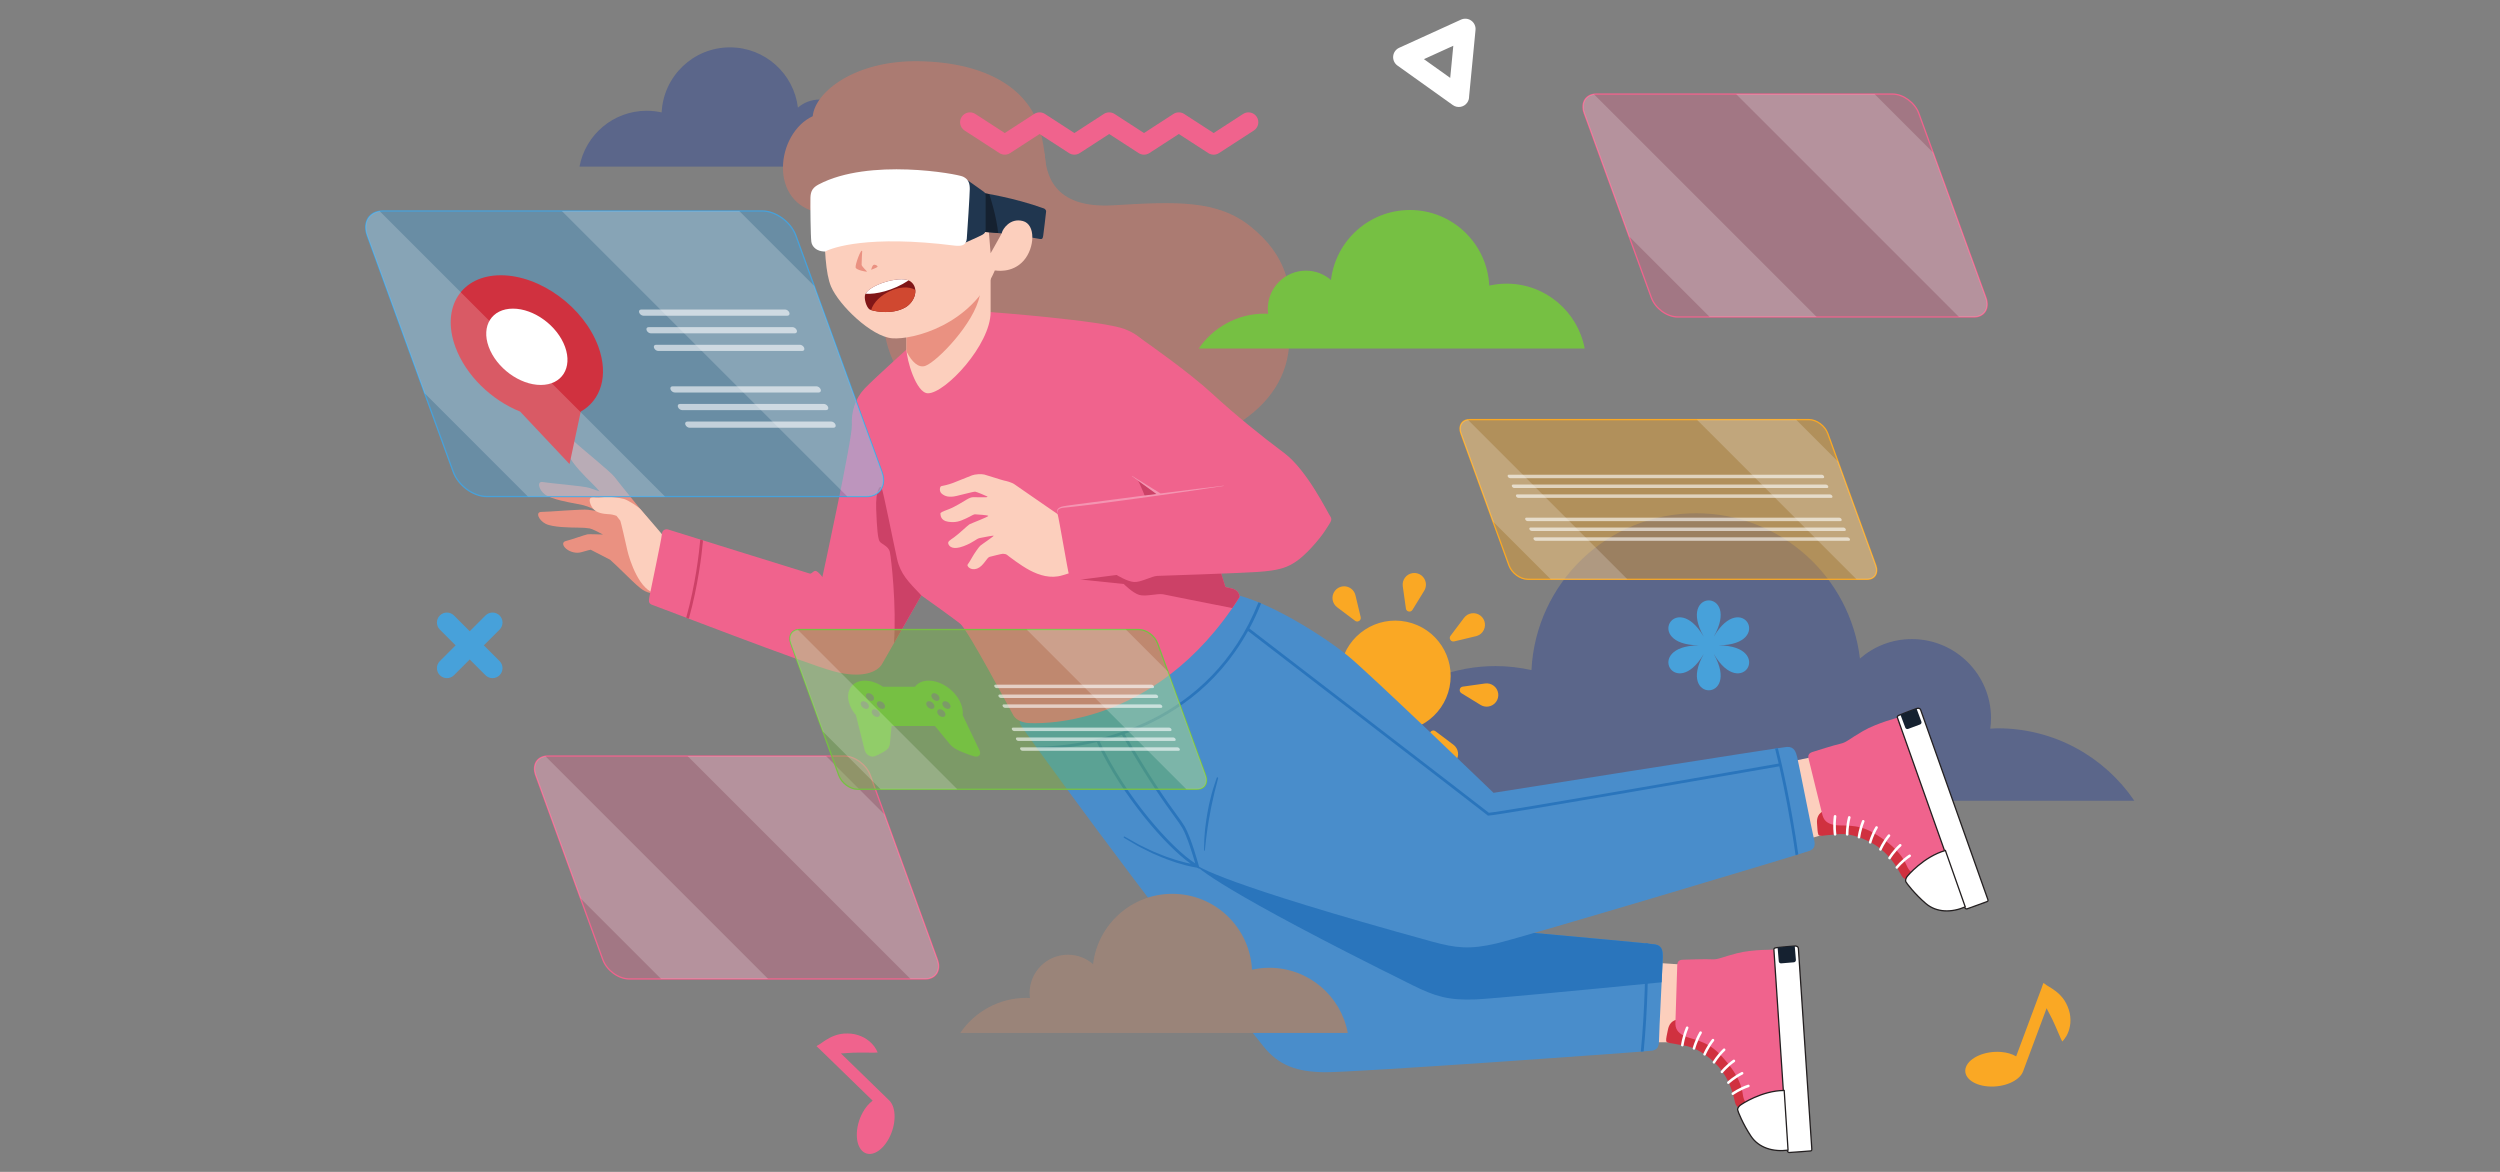 <?xml version="1.0" encoding="iso-8859-1"?>
<!-- Generator: Adobe Illustrator 26.5.0, SVG Export Plug-In . SVG Version: 6.00 Build 0)  -->
<svg version="1.1" id="Layer_1" xmlns="http://www.w3.org/2000/svg" xmlns:xlink="http://www.w3.org/1999/xlink" x="0px" y="0px"
	 viewBox="0 0 1920 900" style="enable-background:new 0 0 1920 900;" xml:space="preserve">
<rect x="0" y="0" width="1920" height="900" fill="#808080" stroke="none"/>
<g>
	<path style="opacity:0.4;fill:#234099;" d="M1024.079,614.95c10.982-58.832,62.523-103.397,124.538-103.397
		c9.467,0,18.664,1.117,27.539,3.086c3.321-67.055,58.589-120.456,126.467-120.456c64.87,0,118.269,48.747,125.798,111.587
		c10.673-9.283,24.591-14.952,39.849-14.952c33.605,0,60.839,27.241,60.839,60.826c0,2.72-0.237,5.366-0.588,7.991
		c1.912-0.084,3.786-0.294,5.707-0.294c43.635,0,82.117,22.054,104.922,55.608H1024.079z"/>
	<path style="opacity:0.4;fill:#234099;" d="M445.056,127.959c4.556-24.406,25.935-42.893,51.664-42.893
		c3.93,0,7.741,0.463,11.426,1.28c1.375-27.818,24.303-49.969,52.463-49.969c26.908,0,49.062,20.223,52.184,46.291
		c4.429-3.852,10.203-6.203,16.532-6.203c13.939,0,25.238,11.301,25.238,25.233c0,1.129-0.097,2.227-0.245,3.314
		c0.795-0.034,1.574-0.12,2.369-0.12c18.101,0,34.066,9.148,43.525,23.067H445.056z"/>
	<g>
		<path style="fill:#FAA824;" d="M1080.244,477.525c-23-4.791-45.526,9.977-50.314,32.977c-4.788,23.002,9.979,45.528,32.975,50.314
			c23.004,4.789,45.53-9.977,50.318-32.977C1118.007,504.838,1103.244,482.314,1080.244,477.525z"/>
		<path style="fill:#FAA824;" d="M1079.741,467.377c0.114,0.766,0.558,1.497,1.273,1.937c1.282,0.785,2.953,0.385,3.744-0.895
			l9.048-14.751c1.049-1.709,1.536-3.786,1.235-5.927c-0.694-4.89-5.216-8.3-10.106-7.606c-4.89,0.69-8.296,5.212-7.606,10.104
			L1079.741,467.377z"/>
		<path style="fill:#FAA824;" d="M1026.901,466.366l13.824,10.406c0.626,0.463,1.451,0.668,2.271,0.471
			c1.459-0.349,2.365-1.815,2.014-3.278l-4.027-16.828c-0.47-1.948-1.595-3.763-3.321-5.066c-3.943-2.968-9.552-2.176-12.521,1.764
			C1022.163,457.787,1022.954,463.392,1026.901,466.366z"/>
		<path style="fill:#FAA824;" d="M1021.723,509.736c0.787-1.278,0.385-2.955-0.897-3.742l-14.751-9.055
			c-1.7-1.045-3.782-1.531-5.922-1.233c-4.89,0.696-8.3,5.216-7.61,10.104c0.694,4.892,5.211,8.302,10.106,7.61l17.133-2.413
			C1020.556,510.893,1021.283,510.451,1021.723,509.736z"/>
		<path style="fill:#FAA824;" d="M1026.372,545.74l-16.832,4.027c-1.941,0.47-3.756,1.597-5.059,3.323
			c-2.961,3.945-2.174,9.552,1.764,12.519c3.951,2.976,9.556,2.187,12.53-1.764l10.402-13.82c0.465-0.628,0.672-1.453,0.478-2.272
			C1029.304,546.292,1027.836,545.391,1026.372,545.74z"/>
		<path style="fill:#FAA824;" d="M1063.416,570.969c-0.114-0.774-0.558-1.502-1.273-1.94c-1.282-0.785-2.953-0.385-3.74,0.89
			l-9.053,14.757c-1.049,1.698-1.531,3.78-1.235,5.92c0.694,4.888,5.216,8.297,10.102,7.61c4.894-0.694,8.304-5.214,7.61-10.108
			L1063.416,570.969z"/>
		<path style="fill:#FAA824;" d="M1116.252,571.978l-13.82-10.404c-0.626-0.465-1.451-0.675-2.271-0.476
			c-1.459,0.347-2.365,1.815-2.014,3.276l4.031,16.834c0.465,1.944,1.595,3.756,3.317,5.061c3.947,2.963,9.556,2.174,12.521-1.762
			C1120.994,580.552,1120.203,574.95,1116.252,571.978z"/>
		<path style="fill:#FAA824;" d="M1150.614,532.531c-0.694-4.894-5.212-8.302-10.106-7.608l-17.132,2.413
			c-0.77,0.116-1.502,0.554-1.937,1.271c-0.791,1.28-0.389,2.955,0.888,3.739l14.759,9.05c1.701,1.049,3.782,1.534,5.922,1.235
			C1147.894,541.941,1151.303,537.417,1150.614,532.531z"/>
		<path style="fill:#FAA824;" d="M1116.785,492.602l16.832-4.032c1.942-0.465,3.761-1.591,5.059-3.316
			c2.965-3.947,2.179-9.552-1.76-12.522c-3.955-2.976-9.56-2.187-12.534,1.764l-10.402,13.822c-0.465,0.626-0.673,1.451-0.474,2.276
			C1113.853,492.05,1115.321,492.953,1116.785,492.602z"/>
	</g>
	<path style="fill:#47A1DA;" d="M383.684,507.717l-12.09-12.092l12.09-12.094c2.999-2.995,2.999-7.853,0-10.846
		c-2.995-2.999-7.851-2.999-10.846,0l-12.094,12.092l-12.09-12.092c-2.999-2.999-7.855-2.999-10.85,0
		c-2.999,2.993-2.999,7.851,0,10.846l12.09,12.094l-12.09,12.092c-2.999,2.995-2.999,7.855,0,10.848
		c2.995,2.999,7.851,2.999,10.846,0l12.094-12.092l12.094,12.092c2.995,2.999,7.851,2.999,10.846,0
		C386.683,515.572,386.683,510.712,383.684,507.717z"/>
	<path style="fill:#FFFFFF;" d="M1128.27,74.081l4.928-51.052c0.275-2.809-0.973-5.552-3.283-7.194
		c-2.293-1.646-5.296-1.931-7.868-0.763l-47.497,21.633c-2.568,1.174-4.319,3.632-4.594,6.441c-0.271,2.809,0.977,5.552,3.278,7.2
		l42.484,30.316c0.021,0.017,0.038,0.025,0.047,0.034c3.562,2.538,8.498,1.713,11.037-1.842
		C1127.83,77.406,1128.308,75.733,1128.27,74.081z M1093.569,45.425l22.568-10.282l-2.377,24.679L1093.569,45.425z"/>
	<path style="fill:#FAA824;" d="M1589.673,788.229c0.372-1.506,0.415-3.124,0.448-4.839c0.042-1.7-0.258-3.46-0.55-5.245
		c-0.436-1.737-0.901-3.549-1.658-5.184c-0.677-1.698-1.527-3.24-2.458-4.689c-0.952-1.402-1.967-2.684-3.016-3.769
		c-1.028-1.108-2.094-2.058-3.105-2.866c-1.028-0.835-2.001-1.514-2.949-2.138c-0.926-0.62-1.819-1.191-2.635-1.671
		c-0.723-0.465-1.544-0.85-2.191-1.349c-1.239-1.022-2.157-1.544-2.157-1.544s-0.495,0.933-0.981,2.46
		c-0.03,0.102-0.047,0.25-0.072,0.36l-19.954,53.529c-3.003-1.785-6.997-3.012-11.671-3.38
		c-12.107-0.941-24.133,4.224-26.857,11.525c-2.724,7.31,4.882,14,16.988,14.943c12.107,0.941,24.133-4.217,26.853-11.527
		l18.101-48.559c0.254,0.531,0.491,1.096,0.757,1.607c0.516,1.161,1.231,2.24,1.739,3.336c0.609,1.091,1.074,2.174,1.675,3.24
		l0.749,1.637c0.292,0.533,0.579,1.072,0.774,1.641c0.495,1.096,1.053,2.183,1.476,3.298c0.457,1.102,0.998,2.168,1.379,3.221
		c0.402,1.045,0.876,2.033,1.286,2.946c0.326,0.905,0.761,1.734,1.045,2.42c0.639,1.385,1.134,2.24,1.134,2.24
		s0.677-0.658,1.62-1.914c0.431-0.634,1.049-1.409,1.595-2.339c0.529-0.941,1.011-2.037,1.489-3.268
		C1589.068,791.12,1589.385,789.728,1589.673,788.229z"/>
	<path style="fill:#F0638D;" d="M665.746,798.261c-1.227-0.948-2.69-1.639-4.247-2.363c-1.54-0.721-3.27-1.157-5.021-1.608
		c-1.764-0.3-3.612-0.605-5.415-0.571c-1.827-0.066-3.579,0.091-5.279,0.36c-1.667,0.305-3.249,0.717-4.666,1.241
		c-1.43,0.493-2.728,1.085-3.875,1.686c-1.18,0.605-2.191,1.22-3.143,1.838c-0.943,0.598-1.823,1.185-2.593,1.736
		c-0.715,0.476-1.4,1.07-2.119,1.464c-1.434,0.723-2.28,1.354-2.28,1.354s0.651,0.829,1.857,1.887
		c0.08,0.07,0.207,0.144,0.296,0.212l40.953,39.832c-2.843,2.028-5.575,5.188-7.796,9.321c-5.74,10.7-5.859,23.789-0.271,29.225
		c5.592,5.438,14.78,1.172,20.521-9.529c5.74-10.701,5.863-23.787,0.271-29.22l-37.15-36.134c0.588-0.017,1.201-0.007,1.777-0.047
		c1.269-0.004,2.547-0.222,3.752-0.245c1.244-0.116,2.424-0.108,3.642-0.226l1.798-0.028c0.605-0.051,1.214-0.097,1.815-0.049
		c1.201-0.008,2.424-0.082,3.613-0.019c1.193,0.026,2.386-0.04,3.507,0.034c1.117,0.055,2.208,0.019,3.211,0.011
		c0.96,0.065,1.895,0.002,2.635,0.019c1.527-0.025,2.508-0.137,2.508-0.137s-0.33-0.882-1.1-2.251
		c-0.406-0.651-0.867-1.529-1.497-2.403c-0.647-0.863-1.459-1.745-2.39-2.68C668.153,799.978,667.003,799.128,665.746,798.261z"/>
	<path style="fill:#47A1DA;" d="M1320.39,495.646c0-0.008,0.004-0.017,0.004-0.025c0-0.006-0.004-0.015-0.004-0.023
		c42.091-0.556,17.505-43.125-4.023-6.908c-0.013-0.008-0.025-0.017-0.042-0.025c20.61-36.759-28.588-36.759-7.982,0
		c-0.013,0.008-0.025,0.013-0.038,0.021c-21.528-36.213-46.114,6.356-4.023,6.912c0,0.008,0,0.017,0,0.023c0,0.008,0,0.017,0,0.025
		c-42.086,0.558-17.505,43.123,4.019,6.912c0.017,0.008,0.03,0.017,0.042,0.025c-20.601,36.757,28.588,36.757,7.982,0
		c0.017-0.008,0.034-0.017,0.042-0.025C1337.894,538.771,1362.48,496.204,1320.39,495.646z"/>
	<g>
		<path style="fill:#AB7B72;" d="M960.614,174.077c-25.627-20.758-57.755-19.311-105.404-16.424
			c-47.649,2.887-51.77-25.278-52.958-39.72H678.509c0,0,0,43.673,0,124.398c0,73.056,83.75,99.96,160.638,105.736
			c76.888,5.776,142.224-24.908,150.164-76.529C997.256,219.918,986.245,194.835,960.614,174.077z"/>
		<g>
			<polygon style="fill:#FCCFBD;" points="1200.031,800.465 1297.496,800.465 1297.496,741.174 1200.031,734.676 			"/>
			<path style="fill:#D0313F;" d="M1338.102,852.215c0,0-4.416-1.034-5.491-5.123c-1.074-4.091-3.617-20.525-17.449-32.524
				c-13.837-12.003-21.253-11.189-26.105-12.339c-4.852-1.151-9.218-0.922-9.433-2.767c-0.216-1.849,0.622-4.987,1.337-8.646
				c0.719-3.661,2.75-7.676,8.786-7.999c6.032-0.321,27.001,6.546,41.964,22.947c14.971,16.396,18.49,37.516,18.452,40.678
				L1338.102,852.215z"/>
			<path style="fill:#F0638D;" d="M1286.734,784.851c-0.3,4.985,1.421,8.131,6.844,10.785c5.423,2.646,16.578,3.253,26.388,13.201
				c16.236,16.464,17.906,27.317,18.545,31.843c0.647,4.526,2.394,7.075,5.157,7.839c2.771,0.766,27.289-0.235,27.289-0.235
				s-5.076-94.306-7.166-118.905c0,0-17.509-0.429-29.734,2.707c-12.221,3.137-14.374,4.949-19.231,4.67
				c-4.852-0.281-19.48,0.203-22.31,0.302c-2.826,0.097-4.209,1.225-4.378,4.015
				C1287.973,743.866,1286.734,784.851,1286.734,784.851z"/>
			<path style="fill:#FFFFFF;stroke:#231F20;stroke-miterlimit:10;" d="M1391.483,882.639c0,0-10.178-152.533-10.326-154.266
				c-0.114-1.295-1.176-1.796-2.373-1.847c-1.201-0.049-12.462,1.07-14.29,1.269c-1.832,0.199-2.225,0.713-2.141,1.565
				c0.165,1.722,10.322,154.261,10.322,154.261c0.017,0.573,0.588,1.43,1.349,1.514c0.753,0.083,15.504-1.189,16.142-1.191
				C1390.802,883.948,1391.555,883.751,1391.483,882.639z"/>
			<path style="fill:#FFFFFF;stroke:#231F20;stroke-miterlimit:10;" d="M1373.229,883.305c-11.193,1.491-22.395-1.555-28.512-10.749
				c-6.125-9.199-10.199-19.286-10.242-20.297c-0.046-1.013,0.63-2.117,1.637-3.116c1.011-1,16.98-11.589,34.146-11.667
				L1373.229,883.305z"/>
			<g>
				<path style="fill:none;stroke:#FFFFFF;stroke-width:2;stroke-linecap:round;stroke-miterlimit:10;" d="M1330.817,839.971
					c0,0,4.979-3.645,11.912-5.977"/>
				<path style="fill:none;stroke:#FFFFFF;stroke-width:2;stroke-linecap:round;stroke-miterlimit:10;" d="M1327.386,831.474
					c0,0,4.277-4.069,10.546-7.202"/>
				<path style="fill:none;stroke:#FFFFFF;stroke-width:2;stroke-linecap:round;stroke-miterlimit:10;" d="M1322.437,823.208
					c0,0,3.579-4.503,9.18-8.429"/>
				<path style="fill:none;stroke:#FFFFFF;stroke-width:2;stroke-linecap:round;stroke-miterlimit:10;" d="M1316.32,815.848
					c0,0,2.877-4.93,7.813-9.651"/>
				<path style="fill:none;stroke:#FFFFFF;stroke-width:2;stroke-linecap:round;stroke-miterlimit:10;" d="M1309.112,809.699
					c0,0,2.187-5.36,6.447-10.874"/>
				<path style="fill:none;stroke:#FFFFFF;stroke-width:2;stroke-linecap:round;stroke-miterlimit:10;" d="M1300.973,805.171
					c0,0,1.481-5.798,5.08-12.103"/>
				<path style="fill:none;stroke:#FFFFFF;stroke-width:2;stroke-linecap:round;stroke-miterlimit:10;" d="M1292.03,802.652
					c0,0,0.787-6.225,3.718-13.323"/>
			</g>
			<path style="fill:#152130;" d="M1365.2,727.72l0.897,10.597c0.085,0.935,0.901,1.631,1.836,1.548l9.772-0.821
				c0.939-0.078,1.629-0.903,1.548-1.842l-0.897-10.666C1376.212,726.624,1368.009,727.43,1365.2,727.72z"/>
		</g>
		<g>
			<polygon style="fill:#FCCFBD;" points="1320.17,663.534 1414.008,637.193 1397.984,580.108 1302.39,600.193 			"/>
			<path style="fill:#D0313F;" d="M1467.089,676.041c0,0-4.531,0.199-6.675-3.448c-2.136-3.646-9.027-18.782-25.589-26.598
				c-16.566-7.818-23.486-5.028-28.465-4.825c-4.987,0.203-9.129,1.603-9.831-0.114c-0.711-1.722-0.753-4.968-1.049-8.687
				c-0.296-3.718,0.571-8.133,6.294-10.074c5.719-1.942,27.767-0.996,46.604,10.749c18.846,11.741,27.945,31.124,28.761,34.178
				L1467.089,676.041z"/>
			<path style="fill:#F0638D;" d="M1399.423,625.069c1.062,4.879,3.566,7.443,9.505,8.532c5.939,1.083,16.841-1.347,28.977,5.578
				c20.081,11.464,24.62,21.46,26.46,25.646c1.844,4.184,4.218,6.163,7.082,6.153c2.876-0.011,26.21-7.602,26.21-7.602
				s-30.373-89.425-39.036-112.543c0,0-16.972,4.319-27.894,10.643c-10.918,6.322-12.5,8.651-17.251,9.693
				c-4.746,1.041-18.702,5.461-21.396,6.32c-2.699,0.859-3.722,2.318-3.134,5.049
				C1389.541,585.273,1399.423,625.069,1399.423,625.069z"/>
			<path style="fill:#FFFFFF;stroke:#231F20;stroke-miterlimit:10;" d="M1526.706,690.906c0,0-51.025-144.104-51.638-145.733
				c-0.457-1.216-1.616-1.411-2.779-1.138c-1.172,0.279-11.709,4.4-13.418,5.085c-1.709,0.687-1.946,1.288-1.637,2.086
				c0.622,1.614,51.63,145.731,51.63,145.731c0.169,0.548,0.956,1.218,1.709,1.094c0.749-0.125,14.607-5.334,15.22-5.51
				C1526.401,692.351,1527.078,691.957,1526.706,690.906z"/>
			<path style="fill:#FFFFFF;stroke:#231F20;stroke-miterlimit:10;" d="M1509.311,696.482c-10.373,4.461-21.984,4.556-30.356-2.644
				c-8.38-7.2-15.03-15.81-15.343-16.773c-0.322-0.962,0.03-2.208,0.732-3.443c0.702-1.235,13.215-15.745,29.721-20.459
				L1509.311,696.482z"/>
			<g>
				<path style="fill:none;stroke:#FFFFFF;stroke-width:2;stroke-linecap:round;stroke-miterlimit:10;" d="M1456.768,666.223
					c0,0,3.807-4.854,9.852-8.975"/>
				<path style="fill:none;stroke:#FFFFFF;stroke-width:2;stroke-linecap:round;stroke-miterlimit:10;" d="M1451.167,658.97
					c0,0,3.016-5.074,8.207-9.785"/>
				<path style="fill:none;stroke:#FFFFFF;stroke-width:2;stroke-linecap:round;stroke-miterlimit:10;" d="M1444.166,652.35
					c0,0,2.229-5.305,6.561-10.597"/>
				<path style="fill:none;stroke:#FFFFFF;stroke-width:2;stroke-linecap:round;stroke-miterlimit:10;" d="M1436.289,646.914
					c0,0,1.438-5.523,4.911-11.402"/>
				<path style="fill:none;stroke:#FFFFFF;stroke-width:2;stroke-linecap:round;stroke-miterlimit:10;" d="M1427.689,642.944
					c0,0,0.656-5.751,3.266-12.213"/>
				<path style="fill:none;stroke:#FFFFFF;stroke-width:2;stroke-linecap:round;stroke-miterlimit:10;" d="M1418.624,640.784
					c0,0-0.14-5.984,1.62-13.027"/>
				<path style="fill:none;stroke:#FFFFFF;stroke-width:2;stroke-linecap:round;stroke-miterlimit:10;" d="M1409.334,640.776
					c0,0-0.922-6.206-0.021-13.833"/>
			</g>
			<path style="fill:#152130;" d="M1459.53,548.855l3.731,9.96c0.33,0.878,1.303,1.328,2.183,0.994l9.188-3.431
				c0.88-0.328,1.324-1.309,0.994-2.191l-3.748-10.028C1469.839,544.824,1462.157,547.819,1459.53,548.855z"/>
		</g>
		<path style="fill:#498DCB;" d="M784.636,549.856c0,0-2.525,3.968-0.901,6.857c1.624,2.889,92.951,129.773,186.443,246.73
			c12.107,15.144,25.995,19.677,46.93,20.036c20.935,0.36,249.075-15.884,251.96-16.606c2.889-0.721,5.055-1.806,5.055-7.942
			s2.885-59.923,2.885-63.893s0.004-8.663-5.774-9.746c-5.774-1.083-227.057-20.935-227.057-20.935s-32.484-143.669-37.898-162.079
			s-39.709-76.165-59.925-83.386L784.636,549.856z"/>
		<path style="fill:#2A75BC;" d="M1277.009,735.038c0-3.97,0.004-8.663-5.774-9.746c-5.774-1.083-227.057-20.935-227.057-20.935
			s-32.484-143.669-37.898-162.079c-4.188-14.239-25.652-52.002-44.519-71.728l-69.629,18.841l-31.465,17.699
			c11.857,33.156,55.01,153.703,56.545,156.114c1.785,2.794,19.188,19.891,167.602,93.426c17.373,8.607,27.594,11.735,48.516,10.923
			c11.109-0.431,80.099-6.976,142.817-13.154C1276.628,744.493,1277.009,736.478,1277.009,735.038z"/>
		<path style="fill:#498DCB;" d="M827.489,513.036c0,0,87.443,147.764,89.723,150.169c2.284,2.405,22.619,15.882,182.301,59.864
			c18.693,5.148,29.324,6.275,49.714,1.502c20.385-4.774,238.309-69.894,240.932-71.298c2.623-1.406,4.463-2.989,2.961-8.939
			c-1.502-5.948-11.862-58.808-12.835-62.658c-0.969-3.849-2.119-8.399-7.982-8.037c-5.867,0.364-225.28,35.25-225.28,35.25
			s-96.906-93.221-111.868-105.237c-26.122-20.982-69.833-45.617-91.199-47.672L827.489,513.036z"/>
		<path style="fill:#EA9181;" d="M493.263,400.783c1.992,0.019,4.048-0.089,6.138-0.41c0,0-24.641-30.271-27.475-34.112
			c-2.843-3.839-26.735-23.082-30.614-26.917c-3.888-3.833-6.866,3.382-4.526,10.043c2.331,6.658,13.664,17.638,17.441,21.367
			c3.033,2.991,4.708,4.748,6.231,6.641c-3.655-1.246-6.692-2.284-7.885-2.703c-3.968-1.396-30.952-3.596-35.682-4.467
			c-4.734-0.876-3.333,5.87,1.675,9.571c5.004,3.699,18.719,6.096,23.321,6.946c4.607,0.852,6.726,1.339,9.374,2.259
			c1.514,0.531,5.123,2.24,7.928,3.606c-3.515-0.501-6.328-0.907-7.433-1.091c-4.154-0.702-31.113,1.703-35.923,1.648
			c-4.81-0.061-2.284,6.345,3.27,9.148c5.563,2.794,19.48,2.832,24.163,2.891c4.687,0.053,6.853,0.178,9.624,0.635
			c1.794,0.298,6.866,2.9,10.199,4.685c-4.29-0.165-10.605-0.357-11.908-0.152c-2.001,0.317-12.712,4.258-16.346,5.053
			c-3.634,0.797-2.593,3.949,0.131,6.166c2.733,2.219,7.441,3.748,11.692,2.451c4.243-1.297,6.971-1.851,6.971-1.851l14.895,7.678
			c5.182,4.539,16.549,16.047,20.373,19.387c3.82,3.335,7.855,7.073,16.629,6.701l16.155-18.465L493.263,400.783z"/>
		<path style="fill:#FCCFBD;" d="M520.231,460.581c-4.455-2.602-6.375-3.737-15.961-4.753
			c-12.982-1.368-20.796-25.718-22.467-33.144c-1.667-7.426-4.607-20.364-5.385-22.733l-2.949-3.786c0,0-2.695-0.979-4.683-1.17
			c-1.996-0.188-7.386-0.152-11.045-2.396c-3.651-2.244-5.283-7.39-4.801-9.129c0.491-1.739,2.42-1.775,4.7-1.419
			c2.28,0.355,8.439-0.651,8.989-0.692c0.55-0.034,9.137,0.914,12.488,1.829c3.346,0.918,11.409,6.119,13.224,8.395
			c1.811,2.274,15.352,17.416,18.516,21.906c3.156,4.495,10.474,6.03,12.906,6.362l41.913,10.979L520.231,460.581z"/>
		<path style="fill:#F0638D;" d="M705.582,259.902c0,0-33.939,30.5-41.426,38.351c-7.488,7.851-10.466,18.139-9.924,28.156
			c0.541,10.017-22.649,116.777-22.649,116.777s-3.071-4.33-5.055-4.691s-3.067,2.525-4.691,1.984s-106.492-33.03-108.476-33.751
			c-1.984-0.721-4.873,0.002-5.051,3.611c-0.182,3.608-9.027,44.76-9.569,48.009c-0.541,3.249-0.901,5.235,2.53,6.318
			c3.426,1.083,116.775,44.942,138.975,50.898c22.2,5.956,33.753,0.362,37.179-5.594c3.431-5.956,30.145-52.702,30.145-52.702
			s23.643,16.786,29.781,21.659c6.134,4.873,38.622,66.601,40.97,70.571c2.348,3.97,7.94,5.592,11.371,5.774
			c3.431,0.182,96.559,6.948,162.347-96.743c0,0,0.093-3.16-2.885-5.235c-2.978-2.075-7.403-1.715-8.122-2.707
			c-0.723-0.992-47.019-157.298-52.074-169.211c-5.055-11.912-8.397-22.213-25.36-28.711
			c-16.967-6.498-102.803-12.997-102.803-12.997L705.582,259.902z"/>
		<path style="fill:#FCCFBD;" d="M696.195,268.201c0,8.122,7.483,33.842,16.477,33.842c13.304,0,48.123-37.198,48.123-62.377
			s0-36.38,0-36.38h-64.6C696.195,203.287,696.195,260.079,696.195,268.201z"/>
		<path style="fill:#EA9181;" d="M752.411,227.075v-23.789h-56.215c0,0,0,56.793,0,64.915c0,0.558,0.038,1.21,0.11,1.92
			c3.79,7.555,9.103,12.87,14.51,10.804C720.02,277.406,748.252,248.218,752.411,227.075z"/>
		<path style="fill:#FCCFBD;" d="M633.025,166.496c0.025,24.869,1.083,43.859,5.237,53.605
			c6.092,14.307,31.041,38.444,46.926,39.707c15.885,1.263,61.004-10.11,78.872-52.163c10.11-3.608,34.836-24.908,29.239-74.902
			c-5.592-49.995-48.186-75.985-86.812-72.015C667.861,64.698,621.477,85.638,633.025,166.496z"/>
		<path style="fill:#AB7B72;" d="M624.18,89.246c-28.156,12.995-34.832,67.189,5.956,74.384c20.576,0.518,59.743-2.024,59.743-2.024
			s-5.237-4.499-9.027-9.732c13.537,7.039,44.206,8.355,63.166,8.243c0,0,10.8,15.802,15.352,17.206l1.426,17.147
			c0,0,4.399-7.661,8.524-15.201l32.822-16.815c0,0,4.873-30.976-3.249-62.199c-8.122-31.223-40.255-52.446-93.492-53.244
			C657.078,46.288,625.986,70.295,624.18,89.246z"/>
		<g>
			<path style="fill:#801617;" d="M664.57,225.859c3.57-7.394,27.695-14.708,34.637-9.753c6.946,4.954,3.596,15.664-3.875,19.962
				c-11.037,6.354-26.16,2.572-27.581,1.529C665.298,235.8,663.254,228.913,664.57,225.859z"/>
			<path style="fill:#D04830;" d="M669.046,238.137c4.154,1.341,16.739,3.426,26.287-2.069c4.941-2.845,8.059-8.492,7.602-13.427
				C692.633,216.612,672.544,225.999,669.046,238.137z"/>
			<path style="fill:#FFFFFF;" d="M664.723,225.59c7.648,0.62,21.155-2.301,33.08-10.233
				C689.588,212.062,668.496,218.725,664.723,225.59z"/>
		</g>
		<path style="fill:#EA9181;" d="M662.176,192.849c0,0-0.541,8.932-0.453,10.468c0.093,1.536,4.514,5.146,4.061,5.326
			c-0.448,0.18-8.122-1.176-8.663-3.16C656.579,203.498,661.364,190.412,662.176,192.849z"/>
		<path style="fill:#EA9181;" d="M669.046,207.219c0.406-1.624,1.151-4.061,2.572-3.926c1.421,0.135,2.775,1.142,2.233,1.722
			C673.31,205.594,669.046,207.219,669.046,207.219z"/>
		<path style="fill:#20364F;" d="M801.786,160.117c-23.647-8.547-46.837-11.849-46.837-11.849v29.781
			c20.483,1.174,42.141,5.235,43.766,5.506c1.624,0.271,2.166-0.362,2.437-2.348s2.166-17.145,2.259-18.753
			C803.499,160.847,801.786,160.117,801.786,160.117z"/>
		<path style="fill:#152130;" d="M759.746,149.059c-3.037-0.539-4.797-0.791-4.797-0.791v29.781
			c3.904,0.224,7.847,0.552,11.692,0.941C765.025,165.57,761.188,153.328,759.746,149.059z"/>
		<path style="fill:#20364F;" d="M755.215,147.048c-1.218-0.812-12.069-8.579-12.069-8.579h-5.8v47.971h3.807
			c0,0,11.083-4.873,13.249-6.092c2.166-1.218,2.572-2.301,2.572-4.332c0-2.031,0-21.794,0-24.772S756.434,147.86,755.215,147.048z"
			/>
		<path style="fill:#FFFFFF;" d="M628.782,141.633c-4.209,2.223-6.227,4.738-6.362,10.153c-0.135,5.415,0.135,29.781,0.677,33.842
			c0.541,4.061,4.061,6.261,6.227,6.921c2.166,0.66,4.353,0.643,4.353,0.643c5.393-2.961,33.207-12.953,99.474-4.56
			c5.144,0.651,8.934-0.161,9.34-5.305c0.406-5.144,2.301-34.248,2.301-38.174s-0.677-7.31-5.144-9.476
			C735.181,133.511,667.502,121.193,628.782,141.633z"/>
		<path style="fill:#FCCFBD;" d="M767.039,188.244c0,0,1.988-7.849,2.53-9.926s5.956-11.193,15.973-8.575
			c10.017,2.619,9.205,20.576,0.719,30.322c-9.023,10.368-22.2,7.581-22.2,7.581L767.039,188.244z"/>
		<path style="fill:#CC4167;" d="M677.062,374.602c-1.26-2.528-4.691,1.986-4.15,16.606c0.541,14.62,1.265,22.08,2.53,24.396
			c1.261,2.316,6.857,3.579,7.94,8.272c1.083,4.693,5.25,41.598,3.164,70.162l0,0c8.955-15.658,21.024-36.771,21.024-36.771
			c-9.751-10.381-15.978-16.066-18.685-28.249C686.178,416.834,678.327,377.13,677.062,374.602z"/>
		<path style="fill:#CC4167;" d="M527.003,474.404c0.673,0.254,1.35,0.512,2.035,0.774c7.073-25.345,9.882-49.03,10.888-60.145
			c-0.715-0.222-1.421-0.442-2.115-0.658C536.856,425.153,534.102,448.908,527.003,474.404z"/>
		<path style="fill:#CC4167;" d="M952.039,458.527c0,0,0.093-3.16-2.885-5.235c-2.978-2.075-7.403-1.715-8.122-2.707
			c-0.546-0.751-27.15-90.302-42.277-139.081c-1.235,4.507-2.382,9.435-3.384,14.821c-7.517,40.324-24.485,38.171-22.124,41.513
			c2.361,3.342,7.318,16.508,7.318,16.508s-24.315,3.763-44.066,4.074c-4.657-0.601-6.954,0.391-6.735,4.154
			c0.22,3.763-2.483,44.113-2.263,47.878c0.224,3.761,1.722,4.49,4.966,4.886c3.244,0.398,30.597,3.173,30.597,3.173
			s6.739,6.79,11.747,8.351c5.009,1.557,14.214-1.267,18.469-0.444c2.957,0.571,31.079,6.305,53.132,10.601
			C948.308,464.27,950.186,461.449,952.039,458.527z"/>
		<path style="fill:#FCCFBD;" d="M818.884,399.381c0,0-37.543-25.781-39.612-27.329c-2.064-1.548-6.447-2.676-8.033-2.955
			c-1.582-0.281-13.067-4.099-15.326-4.657c-2.259-0.556-7.124-0.279-9.535,0.671c-2.411,0.952-11.345,4.579-14.455,5.779
			c-3.118,1.197-7.792,2.308-8.96,2.458c-1.163,0.148-2.005,3.991,0.419,5.905c2.415,1.916,5.487,3.003,11.328,1.614
			c5.838-1.392,13.194-3.342,14.175-3.287c0.986,0.066,9.184,3.528,9.459,3.769c0.279,0.243-0.478,0.624-1.722,0.579
			c-1.24-0.044-7.885-0.025-9.197-0.068c-1.303-0.04-2.771,0.518-4.962,1.783c-2.191,1.263-8.807,5.51-13.566,7.348
			c-4.759,1.832-6.794,2.561-6.658,3.534c0.131,0.967-0.017,5.284,5.905,6.168c5.935,0.884,9.108-0.383,13.655-2.464
			c4.547-2.077,5.761-3.338,7.272-3.213c1.506,0.118,9.357,0.539,9.924,1.155c0.567,0.613-13.152,5.755-14.471,6.529
			c-1.311,0.776-8.088,7.32-11.629,9.848c-3.532,2.532-5.267,3.3-4.531,5.273c0.74,1.975,3.473,4.719,11.604,1.665
			c8.135-3.052,9.581-5.696,12.602-6.301c3.016-0.605,10.288-2.026,10.571-1.724c0.283,0.311-9.243,6.72-10.343,7.707
			c-1.108,0.992-4.543,5.895-6.223,8.898c-1.679,3.006-2.682,4.507-3.456,5.539c-0.774,1.032,2.276,4.926,7.276,3.075
			c5.004-1.853,7.403-8.475,9.649-9.025c2.242-0.548,9.095-2.339,10.136-2.346c1.04-0.008,2.525,0.245,3.253,0.863
			c0.728,0.62,10.216,8.035,17.458,11.828c7.25,3.792,15.922,6.635,25.051,3.839c9.125-2.792,8.989-2.847,16.003-3.34l-2.771-39.324
			L818.884,399.381z"/>
		<path style="fill:#F0638D;" d="M817.848,389.22c-4.67,0.489-6.68,1.984-5.597,5.594s7.762,43.497,8.845,47.108
			s2.707,3.972,5.956,3.611c3.249-0.362,30.504-3.972,30.504-3.972s8.122,5.053,13.355,5.415c5.233,0.362,13.537-4.509,17.868-4.691
			s61.905-1.986,77.43-3.069c15.521-1.083,23.106-3.069,31.587-9.746c8.482-6.677,17.687-18.23,20.394-22.742
			s5.597-7.219,3.608-9.926c-1.984-2.707-17.864-35.735-35.555-48.912c-17.686-13.177-37.721-29.421-55.589-45.845
			c-17.868-16.424-48.576-37.93-54.57-42.141c-5.994-4.211-17.268,14.345-15.28,55.316c1.984,40.972,11.007,51.619,14.078,54.327
			c3.067,2.707,15.339,10.108,15.339,10.108S833.369,387.595,817.848,389.22z"/>
		<path style="fill:#F495B2;" d="M939.708,372.999c0,0-8.224,0.994-20.555,2.483c-6.163,0.77-13.355,1.667-21.058,2.629
			c-2.225,0.284-4.501,0.575-6.798,0.867l-21.87-13.499c-0.051-0.032-0.114-0.019-0.152,0.03c-0.034,0.051-0.025,0.12,0.025,0.156
			l18.799,13.721c-4.645,0.594-9.383,1.197-14.129,1.802c-16.418,2.136-32.835,4.27-45.149,5.874
			c-3.075,0.419-5.893,0.806-8.393,1.146c-2.453,0.398-4.742,0.584-6.502,1.474c-0.867,0.429-1.561,1.091-1.865,1.81
			c-0.305,0.721-0.296,1.381-0.22,1.87c0.072,0.495,0.195,0.854,0.279,1.091c0.089,0.237,0.131,0.36,0.131,0.36
			s-0.139-0.518-0.131-1.468c-0.004-0.467,0.089-1.058,0.419-1.601c0.334-0.55,0.964-0.964,1.743-1.267
			c1.574-0.643,3.769-0.616,6.295-0.914c2.508-0.284,5.338-0.605,8.427-0.956c12.361-1.352,28.753-3.721,45.17-5.891
			c5.356-0.702,10.686-1.462,15.889-2.206c0.097-0.004,0.19-0.011,0.283-0.04c2.678-0.385,5.334-0.766,7.919-1.13
			c7.682-1.113,14.852-2.151,20.999-3.039c12.285-1.849,20.474-3.08,20.474-3.08c0.059-0.011,0.102-0.066,0.093-0.125
			C939.822,373.035,939.767,372.992,939.708,372.999z"/>
		<g>
			<path style="fill:#2A75BC;" d="M1260.122,807.662c0.778-0.061,1.51-0.121,2.195-0.176c3.202-31.936,3.583-66.871,3.566-82.8
				c-0.664-0.068-1.396-0.142-2.166-0.22C1263.739,740.313,1263.37,775.574,1260.122,807.662z"/>
			<path style="fill:#2A75BC;" d="M925.029,653.388c0.173,0.017,0.326-0.112,0.343-0.284c0,0,0.08-0.882,0.22-2.422
				c0.114-1.538,0.41-3.727,0.689-6.358c0.123-1.315,0.36-2.735,0.554-4.236c0.22-1.5,0.398-3.088,0.664-4.719
				c0.546-3.259,0.986-6.76,1.739-10.205c0.321-1.732,0.643-3.465,0.956-5.169c0.288-1.711,0.749-3.357,1.095-4.97
				c0.36-1.614,0.702-3.173,1.032-4.651c0.288-1.489,0.673-2.868,1.024-4.141c1.362-5.106,2.178-8.551,2.178-8.549l0.008-0.036
				c0.068-0.279-0.089-0.567-0.364-0.664c-0.296-0.104-0.622,0.055-0.723,0.349c0,0.002-1.163,3.353-2.771,8.441
				c-0.85,2.532-1.557,5.563-2.344,8.803c-0.364,1.626-0.838,3.287-1.142,5.011c-0.321,1.72-0.651,3.467-0.981,5.214
				c-0.677,3.492-1.036,7.035-1.506,10.332c-0.254,1.648-0.309,3.264-0.457,4.782c-0.114,1.525-0.275,2.957-0.326,4.291
				c-0.3,5.322-0.173,8.881-0.173,8.881C924.75,653.245,924.873,653.376,925.029,653.388z"/>
			<path style="fill:#2A75BC;" d="M1365.403,574.59c-0.672,0.099-1.391,0.207-2.153,0.319c0.711,2.817,1.658,6.692,2.771,11.517
				c-16.532,2.891-211.05,36.898-222.577,37.776c-9.027-7.168-162.491-125.073-183.883-141.507
				c3.244-6.049,6.248-12.477,8.972-19.305c-0.673-0.288-1.345-0.575-2.005-0.848C929.5,555.328,840.848,573.2,795.652,573.473
				c0.495,0.687,1.007,1.39,1.531,2.115c12.581-0.188,28.224-1.701,45.132-5.688c19.395,41.46,53.309,80.226,72.146,93.437
				c-1.142-0.245-2.432-0.535-3.849-0.84c-1.366-0.37-2.847-0.77-4.412-1.191c-1.57-0.406-3.215-0.878-4.886-1.47
				c-1.684-0.558-3.418-1.138-5.186-1.724c-1.76-0.598-3.49-1.371-5.254-2.052c-1.756-0.706-3.511-1.413-5.241-2.111
				c-1.679-0.802-3.338-1.59-4.937-2.356c-1.603-0.764-3.152-1.504-4.624-2.204c-1.476-0.685-2.771-1.525-4.023-2.198
				c-4.954-2.796-8.253-4.662-8.253-4.662l-0.034-0.019c-0.254-0.142-0.575-0.057-0.727,0.197c-0.148,0.256-0.063,0.584,0.19,0.736
				c0,0,3.287,1.933,8.219,4.837c1.248,0.698,2.538,1.569,4.014,2.284c1.468,0.734,3.012,1.506,4.615,2.306
				c1.599,0.799,3.257,1.627,4.937,2.466c1.73,0.734,3.49,1.478,5.25,2.223c1.768,0.721,3.503,1.531,5.275,2.168
				c1.773,0.626,3.52,1.242,5.212,1.838c1.679,0.628,3.338,1.138,4.924,1.578c1.582,0.457,3.075,0.888,4.459,1.288
				c2.805,0.656,5.119,1.254,6.807,1.527c1.244,0.247,2.069,0.374,2.42,0.423l2.031,1.076l-0.618-2.267
				c-0.013-0.099-0.038-0.195-0.076-0.286c-0.474-1.741-5.986-21.726-10.757-30.036c-1.455-2.532-3.515-5.36-6.362-9.273
				c-7.035-9.666-18.774-25.813-39.874-61.979c34.569-12.194,70.869-35.695,94.782-79.022
				c14.273,10.965,181.612,139.532,183.841,141.471l0.317,0.317h0.448c7.056-0.002,205.563-34.722,223.415-37.846
				c3.528,15.514,8.452,39.559,12.488,68.28c0.728-0.222,1.43-0.438,2.09-0.643C1375.56,617.011,1368.411,586.555,1365.403,574.59z
				 M901.822,626.871c2.809,3.86,4.839,6.648,6.235,9.078c3.756,6.542,8.164,21.185,9.865,27.109
				c-17.898-11.204-53.364-50.936-73.466-93.691c5.622-1.385,11.362-3.031,17.166-5.006
				C882.909,600.872,894.741,617.142,901.822,626.871z"/>
		</g>
	</g>
	<g>
		<path style="opacity:0.4;fill:#47A1DA;" d="M677.286,362.377c3.816,10.487-1.591,18.983-12.073,18.983H373.979
			c-10.487,0-22.078-8.496-25.889-18.983l-66.017-181.373c-3.816-10.483,1.595-18.979,12.077-18.979h291.234
			c10.478,0,22.073,8.496,25.885,18.979L677.286,362.377z"/>
		<g style="opacity:0.6;">
			<path style="fill:#FFFFFF;" d="M606.231,240.094c-0.478-1.314-1.929-2.377-3.24-2.377H492.417c-1.311,0-1.988,1.064-1.51,2.377
				c0.478,1.311,1.929,2.377,3.24,2.377h110.574C606.032,242.471,606.709,241.405,606.231,240.094z"/>
			<path style="fill:#FFFFFF;" d="M611.921,253.626c-0.474-1.311-1.929-2.375-3.24-2.375h-110.57c-1.316,0-1.992,1.064-1.514,2.375
				c0.478,1.314,1.929,2.38,3.24,2.38h110.574C611.722,256.006,612.403,254.94,611.921,253.626z"/>
			<path style="fill:#FFFFFF;" d="M617.61,267.161c-0.474-1.311-1.929-2.375-3.236-2.375H503.801c-1.316,0-1.992,1.064-1.514,2.375
				c0.482,1.313,1.929,2.377,3.245,2.377h110.574C617.412,269.538,618.093,268.474,617.61,267.161z"/>
		</g>
		<g style="opacity:0.6;">
			<path style="fill:#FFFFFF;" d="M630.297,299.067c-0.478-1.313-1.929-2.377-3.24-2.377H516.483c-1.311,0-1.988,1.064-1.51,2.377
				c0.478,1.311,1.929,2.377,3.24,2.377h110.574C630.098,301.445,630.775,300.379,630.297,299.067z"/>
			<path style="fill:#FFFFFF;" d="M635.987,312.6c-0.474-1.311-1.929-2.375-3.24-2.375h-110.57c-1.316,0-1.992,1.064-1.514,2.375
				c0.478,1.313,1.929,2.379,3.24,2.379h110.574C635.788,314.979,636.469,313.913,635.987,312.6z"/>
			<path style="fill:#FFFFFF;" d="M641.676,326.134c-0.474-1.311-1.929-2.375-3.236-2.375H527.866c-1.316,0-1.993,1.064-1.514,2.375
				c0.482,1.313,1.929,2.377,3.244,2.377H640.17C641.477,328.512,642.158,327.448,641.676,326.134z"/>
		</g>
		<path style="fill:none;stroke:#47A1DA;stroke-miterlimit:10;" d="M677.286,362.377c3.816,10.487-1.591,18.983-12.073,18.983
			H373.979c-10.487,0-22.078-8.496-25.889-18.983l-66.017-181.373c-3.816-10.483,1.595-18.979,12.077-18.979h291.234
			c10.478,0,22.073,8.496,25.885,18.979L677.286,362.377z"/>
		<g>
			<path style="fill:#D0313F;" d="M459.565,266.338c-11.041-30.341-44.591-54.938-74.934-54.938
				c-30.339,0-45.983,24.597-34.942,54.938c8.016,22.02,27.886,41.006,49.781,49.766l37.941,40.31l8.604-40.31
				C461.528,307.344,467.582,288.359,459.565,266.338z"/>
			<path style="fill:#FFFFFF;" d="M433.939,266.338c5.893,16.187-2.453,29.311-18.643,29.311c-16.185,0-34.087-13.124-39.98-29.311
				c-5.893-16.187,2.458-29.311,18.643-29.311C410.148,237.027,428.046,250.151,433.939,266.338z"/>
		</g>
		<path style="opacity:0.2;fill:#FFFFFF;" d="M567.728,162.025l57.603,57.605l51.956,142.747
			c3.816,10.487-1.591,18.983-12.073,18.983h-14.417L431.464,162.025H567.728z M510.742,381.36L291.609,162.226
			c-8.778,1.278-13.025,9.186-9.535,18.778l44.053,121.024l79.329,79.331H510.742z"/>
	</g>
	<g>
		<path style="opacity:0.3;fill:#F0638D;" d="M719.914,737.003c2.974,8.185-1.244,14.817-9.425,14.817H483.174
			c-8.181,0-17.23-6.631-20.203-14.817l-51.528-141.564c-2.978-8.183,1.244-14.814,9.425-14.814h227.315
			c8.177,0,17.229,6.631,20.203,14.814L719.914,737.003z"/>
		<path style="fill:none;stroke:#F0638D;stroke-miterlimit:10;" d="M719.914,737.003c2.974,8.185-1.244,14.817-9.425,14.817H483.174
			c-8.181,0-17.23-6.631-20.203-14.817l-51.528-141.564c-2.978-8.183,1.244-14.814,9.425-14.814h227.315
			c8.177,0,17.229,6.631,20.203,14.814L719.914,737.003z"/>
		<path style="opacity:0.2;fill:#FFFFFF;" d="M634.4,580.624l44.959,44.963l40.555,111.416c2.974,8.185-1.244,14.817-9.425,14.817
			h-11.252L528.044,580.624H634.4z M589.92,751.819L418.883,580.781c-6.853,0.998-10.165,7.17-7.441,14.658l34.383,94.461
			l61.918,61.92H589.92z"/>
	</g>
	<g>
		<path style="opacity:0.3;fill:#F0638D;" d="M1525.191,228.613c2.978,8.185-1.244,14.816-9.425,14.816h-227.315
			c-8.181,0-17.229-6.631-20.203-14.816L1216.72,87.049c-2.978-8.183,1.244-14.814,9.429-14.814h227.311
			c8.181,0,17.23,6.631,20.203,14.814L1525.191,228.613z"/>
		<path style="fill:none;stroke:#F0638D;stroke-miterlimit:10;" d="M1525.191,228.613c2.978,8.185-1.244,14.816-9.425,14.816
			h-227.315c-8.181,0-17.229-6.631-20.203-14.816L1216.72,87.049c-2.978-8.183,1.244-14.814,9.429-14.814h227.311
			c8.181,0,17.23,6.631,20.203,14.814L1525.191,228.613z"/>
		<path style="opacity:0.2;fill:#FFFFFF;" d="M1439.677,72.234l44.959,44.963l40.555,111.416c2.978,8.185-1.244,14.816-9.425,14.816
			h-11.252L1333.321,72.234H1439.677z M1395.201,243.429L1224.16,72.391c-6.849,0.998-10.165,7.17-7.441,14.658l34.383,94.461
			l61.922,61.92H1395.201z"/>
	</g>
	<g>
		<path style="opacity:0.4;fill:#76C043;" d="M925.956,595.538c2.132,5.865-0.893,10.616-6.751,10.616H658.72
			c-5.863,0-12.348-4.751-14.48-10.616l-36.917-101.426c-2.132-5.863,0.893-10.614,6.756-10.614h260.484
			c5.859,0,12.344,4.751,14.476,10.614L925.956,595.538z"/>
		<path style="fill:#76C043;" d="M752.102,575.973c-1.764-3.695-10.318-21.602-12.792-26.781c0.309-2.441,0.004-5.174-1.054-8.074
			c-3.689-10.15-14.911-18.378-25.064-18.378c-4.679,0-8.3,1.764-10.495,4.649h-24.611c-4.294-2.885-9.196-4.649-13.875-4.649
			c-10.153,0-15.385,8.228-11.688,18.378c1.053,2.9,2.741,5.633,4.822,8.074c1.299,5.18,5.783,23.086,6.705,26.781
			c1.083,4.33,5.364,5.597,7.229,4.964c1.865-0.635,3.067-1.058,6.743-3.162c3.668-2.104,5.22-3.6,5.478-7.295
			c0.161-2.295,0.783-8.416,1.227-12.731c0.089-0.051,0.182-0.104,0.271-0.157h32.78c0.127,0.053,0.258,0.106,0.385,0.157
			c3.583,4.315,8.659,10.436,10.491,12.731c2.949,3.695,5.588,5.19,10.792,7.295c5.203,2.105,6.713,2.528,9.04,3.162
			C750.812,581.57,754.17,580.303,752.102,575.973z M665.264,544.445c-1.637,0-3.444-1.324-4.036-2.957
			c-0.596-1.635,0.245-2.959,1.878-2.959c1.633,0,3.443,1.324,4.036,2.959C667.734,543.121,666.897,544.445,665.264,544.445z
			 M673.686,550.624c-1.633,0-3.435-1.322-4.031-2.959c-0.592-1.633,0.245-2.957,1.883-2.957c1.633,0,3.439,1.324,4.031,2.957
			C676.165,549.302,675.323,550.624,673.686,550.624z M669.19,538.267c-1.633,0-3.439-1.326-4.036-2.959
			c-0.592-1.633,0.25-2.957,1.882-2.957c1.633,0,3.443,1.324,4.036,2.957C671.668,536.941,670.827,538.267,669.19,538.267z
			 M677.62,544.445c-1.633,0-3.443-1.324-4.035-2.957c-0.596-1.635,0.245-2.959,1.878-2.959c1.637,0,3.443,1.324,4.035,2.959
			C680.095,543.121,679.253,544.445,677.62,544.445z M715.586,544.445c-1.633,0-3.443-1.324-4.035-2.957
			c-0.596-1.635,0.25-2.959,1.882-2.959c1.633,0,3.439,1.324,4.036,2.959C718.061,543.121,717.22,544.445,715.586,544.445z
			 M724.013,550.624c-1.633,0-3.439-1.322-4.036-2.959c-0.592-1.633,0.25-2.957,1.882-2.957c1.633,0,3.439,1.324,4.036,2.957
			C726.488,549.302,725.65,550.624,724.013,550.624z M719.516,538.267c-1.637,0-3.439-1.326-4.036-2.959
			c-0.592-1.633,0.245-2.957,1.883-2.957c1.633,0,3.439,1.324,4.035,2.957C721.991,536.941,721.149,538.267,719.516,538.267z
			 M727.943,544.445c-1.633,0-3.439-1.324-4.036-2.957c-0.592-1.635,0.25-2.959,1.883-2.959s3.439,1.324,4.036,2.959
			C730.418,543.121,729.576,544.445,727.943,544.445z"/>
		<g>
			<g style="opacity:0.6;">
				<path style="fill:#FFFFFF;" d="M886.217,527.157c-0.267-0.736-1.079-1.331-1.81-1.331H764.509c-0.732,0-1.112,0.594-0.842,1.331
					c0.266,0.732,1.079,1.328,1.81,1.328h119.897C886.107,528.485,886.487,527.888,886.217,527.157z"/>
				<path style="fill:#FFFFFF;" d="M889.402,534.724c-0.266-0.734-1.083-1.328-1.815-1.328H767.694
					c-0.736,0-1.112,0.594-0.846,1.328c0.267,0.734,1.079,1.331,1.811,1.331h119.897
					C889.288,536.055,889.669,535.458,889.402,534.724z"/>
				<path style="fill:#FFFFFF;" d="M892.583,542.292c-0.266-0.734-1.079-1.328-1.81-1.328H770.876c-0.736,0-1.113,0.594-0.846,1.328
					c0.271,0.734,1.079,1.33,1.815,1.33h119.897C892.473,543.623,892.85,543.026,892.583,542.292z"/>
			</g>
			<g style="opacity:0.6;">
				<path style="fill:#FFFFFF;" d="M899.677,560.135c-0.266-0.734-1.079-1.33-1.815-1.33H777.97c-0.736,0-1.113,0.596-0.846,1.33
					c0.266,0.734,1.079,1.328,1.81,1.328h119.897C899.563,561.464,899.944,560.869,899.677,560.135z"/>
				<path style="fill:#FFFFFF;" d="M902.858,567.703c-0.267-0.734-1.079-1.328-1.81-1.328H781.151c-0.736,0-1.112,0.594-0.846,1.328
					c0.271,0.734,1.079,1.33,1.815,1.33h119.897C902.748,569.034,903.129,568.437,902.858,567.703z"/>
				<path style="fill:#FFFFFF;" d="M906.039,575.271c-0.266-0.732-1.079-1.328-1.81-1.328H784.332c-0.732,0-1.113,0.596-0.842,1.328
					c0.267,0.736,1.079,1.331,1.81,1.331h119.897C905.93,576.602,906.31,576.007,906.039,575.271z"/>
			</g>
		</g>
		<path style="fill:none;stroke:#76C043;stroke-miterlimit:10;" d="M925.956,595.538c2.132,5.865-0.893,10.616-6.751,10.616H658.72
			c-5.863,0-12.348-4.751-14.48-10.616l-36.917-101.426c-2.132-5.863,0.893-10.614,6.756-10.614h260.484
			c5.859,0,12.344,4.751,14.476,10.614L925.956,595.538z"/>
		<path style="opacity:0.2;fill:#FFFFFF;" d="M864.685,483.498l32.213,32.213l29.058,79.826c2.132,5.865-0.893,10.616-6.751,10.616
			h-8.063L788.486,483.498H864.685z M735.198,606.154L612.653,483.611c-4.907,0.715-7.28,5.138-5.33,10.501l24.637,67.679
			l44.362,44.362H735.198z"/>
	</g>
	<g>
		<path style="opacity:0.4;fill:#FAA824;" d="M1440.629,434.29c2.132,5.865-0.893,10.616-6.751,10.616h-260.484
			c-5.863,0-12.348-4.751-14.48-10.616l-36.917-101.426c-2.132-5.863,0.893-10.614,6.756-10.614h260.484
			c5.859,0,12.344,4.751,14.476,10.614L1440.629,434.29z"/>
		<g>
			<g style="opacity:0.6;">
				<path style="fill:#FFFFFF;" d="M1400.891,365.909c-0.266-0.736-1.079-1.33-1.81-1.33h-240.289c-0.736,0-1.113,0.594-0.846,1.33
					c0.266,0.732,1.079,1.328,1.81,1.328h240.293C1400.781,367.237,1401.161,366.641,1400.891,365.909z"/>
				<path style="fill:#FFFFFF;" d="M1404.076,373.477c-0.266-0.734-1.083-1.328-1.815-1.328h-240.289
					c-0.736,0-1.113,0.594-0.846,1.328c0.271,0.734,1.079,1.33,1.815,1.33h240.289
					C1403.962,374.807,1404.343,374.211,1404.076,373.477z"/>
				<path style="fill:#FFFFFF;" d="M1407.257,381.045c-0.267-0.734-1.079-1.328-1.811-1.328h-240.293
					c-0.732,0-1.113,0.594-0.846,1.328c0.271,0.734,1.078,1.33,1.815,1.33h240.293
					C1407.147,382.375,1407.524,381.779,1407.257,381.045z"/>
			</g>
			<g style="opacity:0.6;">
				<path style="fill:#FFFFFF;" d="M1414.351,398.888c-0.266-0.734-1.079-1.331-1.815-1.331h-240.289
					c-0.732,0-1.113,0.596-0.846,1.331c0.266,0.734,1.079,1.328,1.815,1.328h240.289
					C1414.237,400.216,1414.618,399.622,1414.351,398.888z"/>
				<path style="fill:#FFFFFF;" d="M1417.532,406.456c-0.267-0.734-1.079-1.328-1.81-1.328h-240.289
					c-0.736,0-1.113,0.594-0.846,1.328c0.266,0.734,1.079,1.33,1.81,1.33h240.293
					C1417.422,407.786,1417.803,407.19,1417.532,406.456z"/>
				<path style="fill:#FFFFFF;" d="M1420.713,414.024c-0.266-0.732-1.079-1.328-1.81-1.328h-240.289
					c-0.736,0-1.112,0.596-0.846,1.328c0.267,0.736,1.079,1.33,1.815,1.33h240.289
					C1420.604,415.354,1420.984,414.76,1420.713,414.024z"/>
			</g>
		</g>
		<path style="fill:none;stroke:#FAA824;stroke-miterlimit:10;" d="M1440.629,434.29c2.132,5.865-0.893,10.616-6.751,10.616
			h-260.484c-5.863,0-12.348-4.751-14.48-10.616l-36.917-101.426c-2.132-5.863,0.893-10.614,6.756-10.614h260.484
			c5.859,0,12.344,4.751,14.476,10.614L1440.629,434.29z"/>
		<path style="opacity:0.2;fill:#FFFFFF;" d="M1379.359,322.251l32.213,32.213l29.057,79.826c2.132,5.865-0.893,10.616-6.751,10.616
			h-8.063L1303.16,322.251H1379.359z M1249.872,444.906l-122.545-122.543c-4.907,0.715-7.28,5.137-5.33,10.501l24.637,67.679
			l44.362,44.362H1249.872z"/>
	</g>
	<path style="fill:#9A8479;" d="M1035.112,793.286c-5.318-28.47-30.255-50.037-60.26-50.037c-4.59,0-9.036,0.544-13.329,1.491
		c-1.612-32.442-28.342-58.284-61.194-58.284c-31.384,0-57.227,23.592-60.864,53.996c-5.174-4.492-11.908-7.238-19.286-7.238
		c-16.257,0-29.438,13.182-29.438,29.438c0,1.316,0.118,2.593,0.283,3.864c-0.922-0.042-1.827-0.146-2.754-0.146
		c-21.121,0-39.739,10.679-50.771,26.915H1035.112z"/>
	<path style="fill:#F0638D;" d="M965.186,89.756c-2.276-3.52-6.971-4.518-10.482-2.242l-22.628,14.658l-22.632-14.658
		c-2.504-1.624-5.736-1.624-8.245,0L878.59,102.17l-22.615-14.656c-2.509-1.624-5.736-1.624-8.245,0L825.12,102.17l-22.602-14.653
		c-2.509-1.629-5.736-1.627-8.245-0.002l-22.61,14.656l-22.611-14.656c-3.511-2.276-8.206-1.273-10.487,2.24
		c-2.276,3.513-1.273,8.207,2.242,10.485l26.731,17.327c2.509,1.624,5.736,1.624,8.245,0l22.611-14.656l22.602,14.653
		c2.508,1.629,5.736,1.627,8.245,0.002l22.61-14.656l22.619,14.656c2.509,1.624,5.736,1.624,8.245,0l22.611-14.656l22.632,14.656
		c1.252,0.812,2.686,1.218,4.12,1.218s2.868-0.406,4.12-1.218l26.748-17.327C966.46,97.963,967.462,93.269,965.186,89.756z"/>
	<path style="fill:#76C043;" d="M1217.037,267.683c-5.296-28.355-30.132-49.836-60.01-49.836c-4.569,0-9.002,0.541-13.275,1.487
		c-1.607-32.308-28.228-58.047-60.949-58.047c-31.257,0-56.994,23.497-60.615,53.777c-5.148-4.476-11.857-7.206-19.209-7.206
		c-16.189,0-29.311,13.124-29.311,29.316c0,1.311,0.114,2.582,0.275,3.849c-0.918-0.042-1.815-0.146-2.737-0.146
		c-21.037,0-39.578,10.635-50.568,26.807H1217.037z"/>
</g>
</svg>
